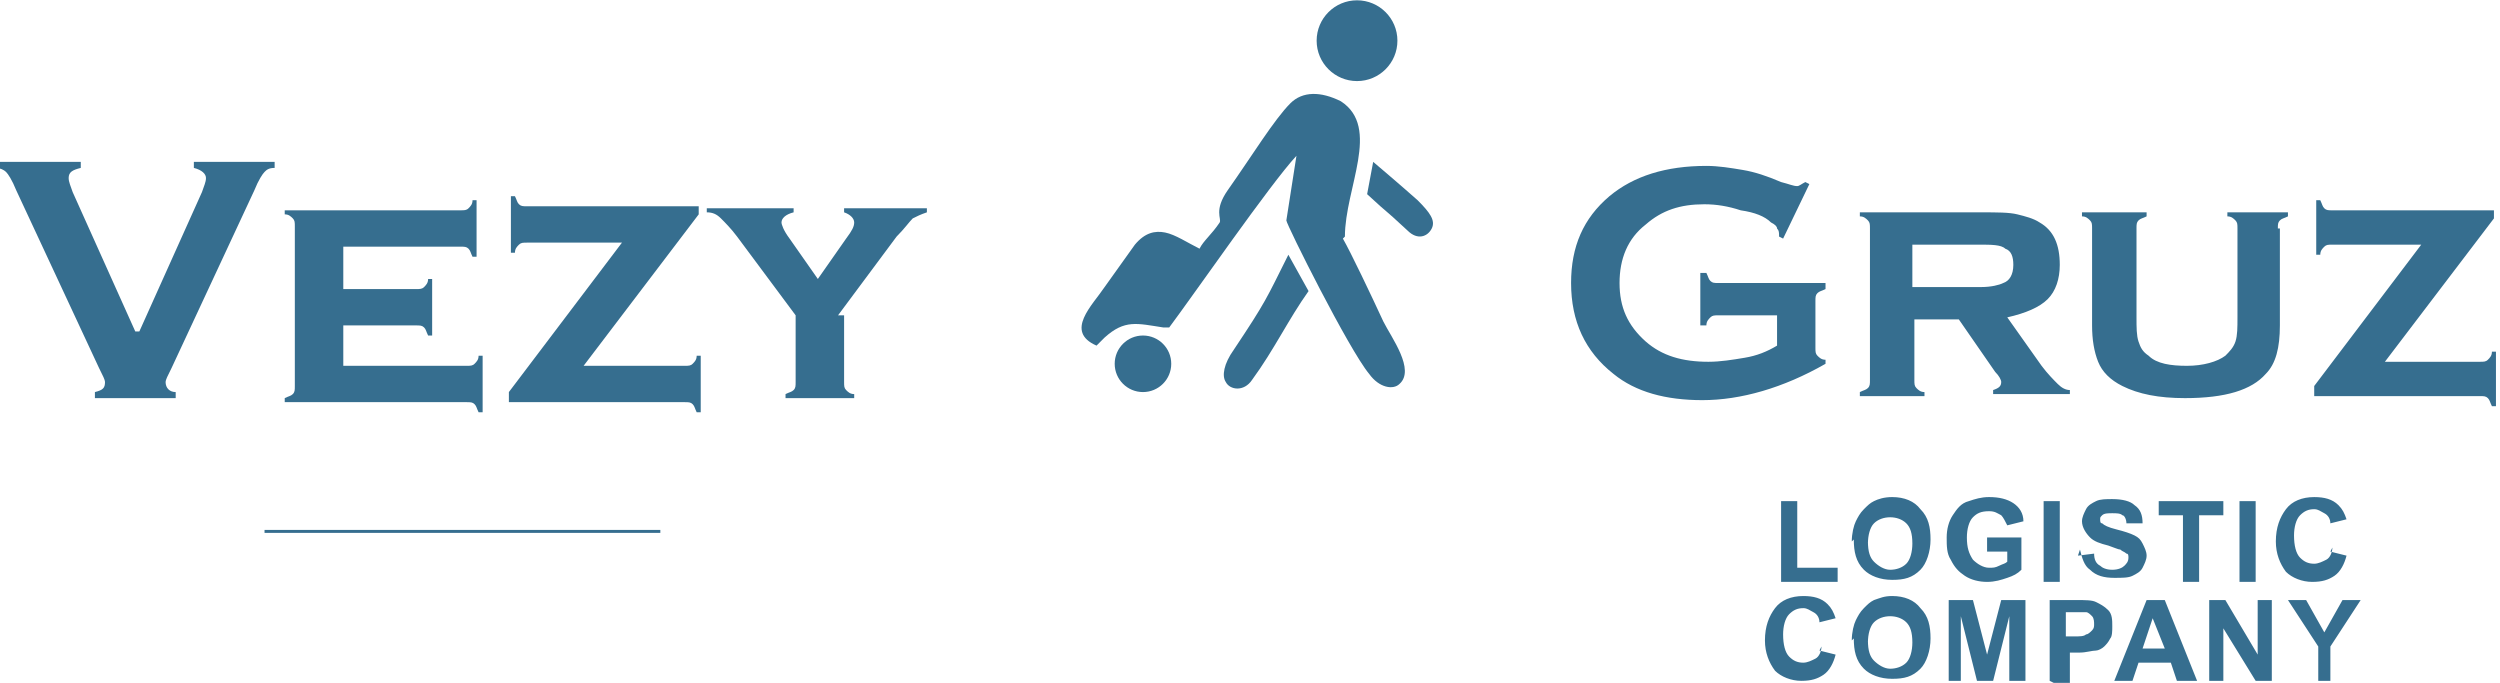 <?xml version="1.0" encoding="UTF-8"?> <!-- Creator: CorelDRAW 2017 --> <svg xmlns="http://www.w3.org/2000/svg" xmlns:xlink="http://www.w3.org/1999/xlink" xml:space="preserve" width="64.344mm" height="17.583mm" style="shape-rendering:geometricPrecision; text-rendering:geometricPrecision; image-rendering:optimizeQuality; fill-rule:evenodd; clip-rule:evenodd" viewBox="0 0 1238 338"> <defs> <style type="text/css"> <![CDATA[ .str0 {stroke:#366E8F;stroke-width:1.466} .fil1 {fill:none} .fil0 {fill:#366E8F} .fil2 {fill:#366E8F;fill-rule:nonzero} ]]> </style> </defs> <g id="Слой_x0020_1">  <g id="_1635143679648"> <path class="fil0" d="M882 288l0 -40 8 0 0 33 20 0 0 7 -28 0zm35 -20c0,-4 1,-8 2,-10 1,-2 2,-4 4,-6 2,-2 3,-3 5,-4 2,-1 5,-2 9,-2 6,0 11,2 14,6 4,4 5,9 5,15 0,6 -2,12 -5,15 -4,4 -8,5 -14,5 -6,0 -11,-2 -14,-5 -4,-4 -5,-9 -5,-15zm8 0c0,5 1,8 3,10 2,2 5,4 8,4 3,0 6,-1 8,-3 2,-2 3,-6 3,-10 0,-5 -1,-8 -3,-10 -2,-2 -5,-3 -8,-3 -3,0 -6,1 -8,3 -2,2 -3,6 -3,10zm59 5l0 -7 17 0 0 16c-2,2 -4,3 -7,4 -3,1 -6,2 -10,2 -4,0 -8,-1 -11,-3 -3,-2 -5,-4 -7,-8 -2,-3 -2,-7 -2,-11 0,-4 1,-8 3,-11 2,-3 4,-6 8,-7 3,-1 6,-2 10,-2 5,0 9,1 12,3 3,2 5,5 5,9l-8 2c-1,-2 -2,-4 -3,-5 -2,-1 -3,-2 -6,-2 -4,0 -6,1 -8,3 -2,2 -3,6 -3,10 0,5 1,8 3,11 2,2 5,4 8,4 2,0 3,0 5,-1 2,-1 3,-1 4,-2l0 -5 -9 0zm28 15l0 -40 8 0 0 40 -8 0zm17 -13l8 -1c0,3 1,5 3,6 1,1 3,2 6,2 3,0 5,-1 6,-2 1,-1 2,-2 2,-4 0,-1 0,-2 -1,-2 -1,-1 -2,-1 -3,-2 -1,0 -3,-1 -6,-2 -4,-1 -7,-2 -9,-4 -2,-2 -4,-5 -4,-8 0,-2 1,-4 2,-6 1,-2 3,-3 5,-4 2,-1 5,-1 8,-1 5,0 9,1 11,3 3,2 4,5 4,9l-8 0c0,-2 -1,-4 -2,-4 -1,-1 -3,-1 -5,-1 -2,0 -4,0 -5,1 -1,1 -1,1 -1,2 0,1 0,2 1,2 1,1 3,2 7,3 4,1 7,2 9,3 2,1 3,2 4,4 1,2 2,4 2,6 0,2 -1,4 -2,6 -1,2 -3,3 -5,4 -2,1 -5,1 -9,1 -5,0 -9,-1 -12,-4 -3,-2 -4,-6 -5,-10zm52 13l0 -33 -12 0 0 -7 32 0 0 7 -12 0 0 33 -8 0zm28 0l0 -40 8 0 0 40 -8 0zm45 -15l8 2c-1,4 -3,8 -6,10 -3,2 -6,3 -11,3 -5,0 -10,-2 -13,-5 -3,-4 -5,-9 -5,-15 0,-7 2,-12 5,-16 3,-4 8,-6 14,-6 5,0 9,1 12,4 2,2 3,4 4,7l-8 2c0,-2 -1,-4 -3,-5 -2,-1 -3,-2 -5,-2 -3,0 -5,1 -7,3 -2,2 -3,6 -3,10 0,5 1,9 3,11 2,2 4,3 7,3 2,0 4,-1 6,-2 2,-1 3,-4 3,-6zm-253 49l8 2c-1,4 -3,8 -6,10 -3,2 -6,3 -11,3 -5,0 -10,-2 -13,-5 -3,-4 -5,-9 -5,-15 0,-7 2,-12 5,-16 3,-4 8,-6 14,-6 5,0 9,1 12,4 2,2 3,4 4,7l-8 2c0,-2 -1,-4 -3,-5 -2,-1 -3,-2 -5,-2 -3,0 -5,1 -7,3 -2,2 -3,6 -3,10 0,5 1,9 3,11 2,2 4,3 7,3 2,0 4,-1 6,-2 2,-1 3,-4 3,-6zm16 -5c0,-4 1,-8 2,-10 1,-2 2,-4 4,-6 2,-2 3,-3 5,-4 3,-1 5,-2 9,-2 6,0 11,2 14,6 4,4 5,9 5,15 0,6 -2,12 -5,15 -4,4 -8,5 -14,5 -6,0 -11,-2 -14,-5 -4,-4 -5,-9 -5,-15zm8 0c0,5 1,8 3,10 2,2 5,4 8,4 3,0 6,-1 8,-3 2,-2 3,-6 3,-10 0,-5 -1,-8 -3,-10 -2,-2 -5,-3 -8,-3 -3,0 -6,1 -8,3 -2,2 -3,6 -3,10zm40 20l0 -40 12 0 7 27 7 -27 12 0 0 40 -8 0 0 -32 -8 32 -8 0 -8 -32 0 32 -7 0zm50 0l0 -40 13 0c5,0 8,0 10,1 2,1 4,2 6,4 2,2 2,5 2,8 0,2 0,5 -1,6 -1,2 -2,3 -3,4 -1,1 -3,2 -4,2 -2,0 -5,1 -8,1l-5 0 0 15 -8 0zm8 -33l0 11 4 0c3,0 5,0 6,-1 1,0 2,-1 3,-2 1,-1 1,-2 1,-3 0,-1 0,-3 -1,-4 -1,-1 -2,-2 -3,-2 -1,0 -3,0 -6,0l-4 0zm64 33l-9 0 -3 -9 -16 0 -3 9 -9 0 16 -40 9 0 16 40zm-15 -16l-6 -15 -5 15 11 0zm22 16l0 -40 8 0 16 27 0 -27 7 0 0 40 -8 0 -16 -26 0 26 -7 0zm54 0l0 -17 -15 -23 9 0 9 16 9 -16 9 0 -15 23 0 17 -8 0z"></path> <line class="fil1 str0" x1="131" y1="263" x2="327" y2="263"></line> <g> <path class="fil0" d="M666 117c0,-24 18,-54 -2,-67 -10,-5 -19,-5 -25,1 -8,8 -19,26 -31,43 -7,10 -3,14 -4,16 -4,6 -8,9 -10,13 -6,-3 -12,-7 -17,-8 -5,-1 -10,0 -15,6 -5,7 -10,14 -15,21 -6,9 -20,22 -4,29 0,0 3,-3 4,-4 10,-9 16,-7 29,-5l3 0c12,-16 50,-71 63,-85l-5 32c0,2 31,64 41,76 5,7 12,8 15,5 8,-7 -4,-23 -8,-31 -6,-13 -16,-34 -20,-41z"></path> <path class="fil0" d="M620 188c11,-15 18,-30 28,-44l-10 -18c-11,22 -11,23 -27,47 -5,7 -6,13 -4,16 2,4 9,5 13,-1z"></path> <circle class="fil0" cx="566" cy="180" r="14"></circle> <circle class="fil0" cx="672" cy="20" r="20"></circle> <path class="fil0" d="M697 114c-14,-13 -7,-6 -20,-18l3 -16c0,0 13,11 22,19 6,6 9,10 7,14 -2,4 -7,6 -12,1z"></path> </g> <path class="fil2" d="M69 164l31 -69c1,-3 2,-5 2,-7 0,-2 -2,-4 -6,-5l0 -3 40 0 0 3c-3,0 -4,1 -5,2 -1,1 -3,4 -5,9l-41 88c-2,4 -3,6 -3,7 0,3 2,5 5,5l0 3 -40 0 0 -3c4,-1 5,-2 5,-5 0,-1 -1,-3 -3,-7l-41 -88c-2,-5 -4,-8 -5,-9 -1,-1 -3,-2 -5,-2l0 -3 42 0 0 3c-4,1 -6,2 -6,5 0,2 1,4 2,7l31 69zm101 -7l0 24 61 0c2,0 3,0 4,-1 1,-1 2,-2 2,-4l2 0 0 28 -2 0c-1,-2 -1,-3 -2,-4 -1,-1 -2,-1 -4,-1l-90 0 0 -2c2,-1 3,-1 4,-2 1,-1 1,-2 1,-4l0 -79c0,-2 0,-3 -1,-4 -1,-1 -2,-2 -4,-2l0 -2 87 0c2,0 3,0 4,-1 1,-1 2,-2 2,-4l2 0 0 28 -2 0c-1,-2 -1,-3 -2,-4 -1,-1 -2,-1 -4,-1l-58 0 0 21 36 0c2,0 3,0 4,-1 1,-1 2,-2 2,-4l2 0 0 28 -2 0c-1,-2 -1,-3 -2,-4 -1,-1 -2,-1 -4,-1l-36 0zm120 24l49 0c2,0 3,0 4,-1 1,-1 2,-2 2,-4l2 0 0 28 -2 0c-1,-2 -1,-3 -2,-4 -1,-1 -2,-1 -4,-1l-87 0 0 -5 56 -74 -47 0c-2,0 -3,0 -4,1 -1,1 -2,2 -2,4l-2 0 0 -28 2 0c1,2 1,3 2,4 1,1 2,1 4,1l85 0 0 4 -57 75zm128 -25l0 33c0,2 0,3 1,4 1,1 2,2 4,2l0 2 -34 0 0 -2c2,-1 3,-1 4,-2 1,-1 1,-2 1,-4l0 -33 -29 -39c-3,-4 -6,-7 -8,-9 -2,-2 -4,-3 -7,-3l0 -2 43 0 0 2c-4,1 -6,3 -6,5 0,1 1,4 4,8l14 20 14 -20c3,-4 4,-6 4,-8 0,-2 -2,-4 -5,-5l0 -2 41 0 0 2c-3,1 -5,2 -7,3 -2,2 -4,5 -8,9l-29 39z"></path> <path class="fil2" d="M879 156l-28 0c-2,0 -3,0 -4,1 -1,1 -2,2 -2,4l-3 0 0 -26 3 0c1,2 1,3 2,4 1,1 2,1 4,1l53 0 0 3c-2,1 -3,1 -4,2 -1,1 -1,2 -1,4l0 23c0,2 0,3 1,4 1,1 2,2 4,2l0 2c-21,12 -42,18 -61,18 -18,0 -33,-4 -44,-13 -14,-11 -21,-26 -21,-45 0,-18 6,-32 19,-43 12,-10 28,-15 48,-15 6,0 12,1 18,2 6,1 12,3 19,6 4,1 6,2 8,2 1,0 2,-1 4,-2l2 1 -13 27 -2 -1c0,-2 0,-3 -1,-4 0,-1 -1,-2 -3,-3 -3,-3 -8,-5 -15,-6 -6,-2 -12,-3 -18,-3 -12,0 -21,3 -29,10 -9,7 -13,17 -13,29 0,12 4,21 13,29 8,7 18,10 31,10 6,0 12,-1 18,-2 6,-1 11,-3 16,-6l0 -15zm69 3l0 29c0,2 0,3 1,4 1,1 2,2 4,2l0 2 -32 0 0 -2c2,-1 3,-1 4,-2 1,-1 1,-2 1,-4l0 -75c0,-2 0,-3 -1,-4 -1,-1 -2,-2 -4,-2l0 -2 60 0c8,0 14,0 18,1 4,1 8,2 11,4 7,4 10,11 10,21 0,7 -2,13 -6,17 -4,4 -11,7 -20,9l17 24c3,4 6,7 8,9 2,2 4,3 6,3l0 2 -38 0 0 -2c3,-1 4,-2 4,-4 0,-1 -1,-3 -3,-5l-18 -26 -22 0zm0 -17l33 0c5,0 9,-1 11,-2 3,-1 5,-4 5,-9 0,-4 -1,-7 -4,-8 -2,-2 -7,-2 -13,-2l-33 0 0 21zm181 -29l0 48c0,11 -2,19 -7,24 -7,8 -20,12 -40,12 -13,0 -23,-2 -31,-6 -6,-3 -10,-7 -12,-12 -2,-5 -3,-11 -3,-18l0 -48c0,-2 0,-3 -1,-4 -1,-1 -2,-2 -4,-2l0 -2 32 0 0 2c-2,1 -3,1 -4,2 -1,1 -1,2 -1,4l0 44c0,5 0,9 1,12 1,3 2,5 5,7 4,4 11,5 19,5 8,0 15,-2 19,-5 2,-2 4,-4 5,-7 1,-3 1,-7 1,-12l0 -44c0,-2 0,-3 -1,-4 -1,-1 -2,-2 -4,-2l0 -2 30 0 0 2c-2,1 -3,1 -4,2 -1,1 -1,2 -1,4zm53 66l46 0c2,0 3,0 4,-1 1,-1 2,-2 2,-4l2 0 0 27 -2 0c-1,-2 -1,-3 -2,-4 -1,-1 -2,-1 -4,-1l-82 0 0 -5 53 -70 -44 0c-2,0 -3,0 -4,1 -1,1 -2,2 -2,4l-2 0 0 -27 2 0c1,2 1,3 2,4 1,1 2,1 4,1l80 0 0 4 -54 71z"></path> </g> </g> </svg> 